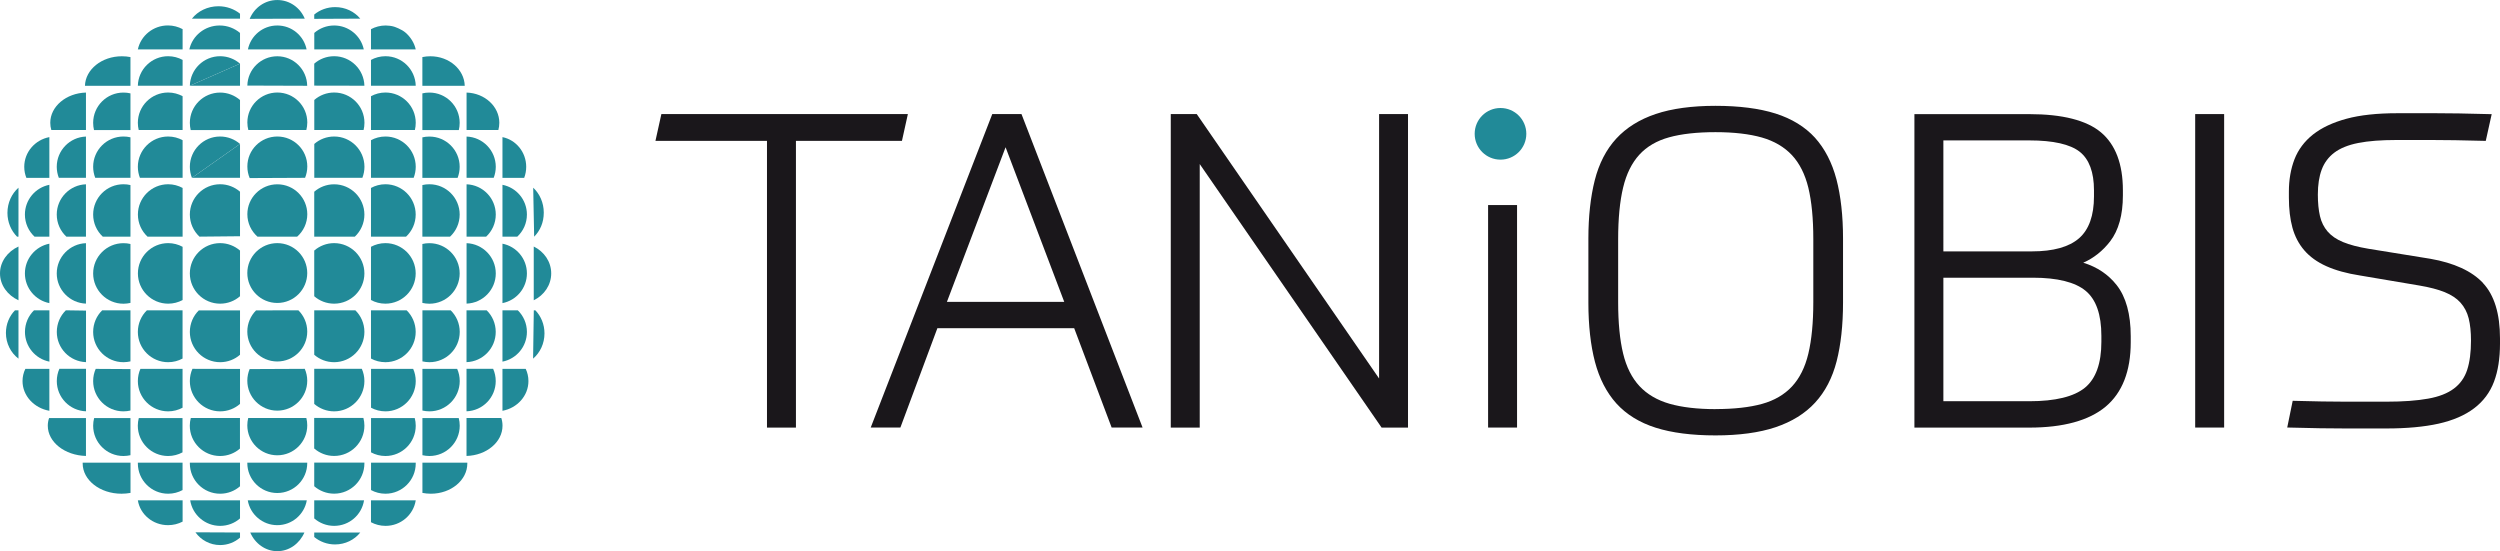 <?xml version="1.0" encoding="UTF-8"?> <svg xmlns="http://www.w3.org/2000/svg" id="Ebene_1" width="174.21mm" height="38.41mm" viewBox="0 0 493.82 108.87"><defs><style>.cls-1{fill:#1a171b;}.cls-2{fill:#218a98;}</style></defs><g><polygon class="cls-1" points="179.33 22.53 130.64 22.53 129.47 27.82 151.5 27.82 151.5 84.46 157.22 84.46 157.22 27.82 178.16 27.82 179.33 22.53"></polygon><path class="cls-1" d="M201.77,22.53h-5.77l-24.01,61.92h5.86l7.31-19.63h27.02l7.4,19.63h6.11l-23.84-61.72-.08-.2Zm8.45,37.1h-23.18l11.59-30.55,11.59,30.55Z"></path><polygon class="cls-1" points="272.41 22.53 272.41 74.76 236.39 22.53 231.26 22.53 231.26 84.46 236.98 84.46 236.98 32.4 272.81 84.32 272.9 84.46 278.12 84.46 278.12 22.53 272.41 22.53"></polygon></g><g><rect class="cls-1" x="293.94" y="40.5" width="5.72" height="43.95"></rect><path class="cls-1" d="M358.51,27.2c-1.96-2.15-4.58-3.76-7.8-4.78-3.21-1.01-7.2-1.52-11.85-1.52s-8.63,.54-11.8,1.61c-3.2,1.07-5.82,2.71-7.8,4.86-1.98,2.15-3.41,4.92-4.25,8.23-.83,3.28-1.26,7.16-1.26,11.53v12.65c0,4.48,.44,8.42,1.3,11.7,.87,3.31,2.3,6.07,4.24,8.22,1.96,2.16,4.57,3.77,7.76,4.78,3.17,1.01,7.14,1.52,11.8,1.52s8.66-.54,11.85-1.61c3.22-1.08,5.86-2.71,7.84-4.87,1.98-2.15,3.41-4.9,4.25-8.18,.83-3.25,1.26-7.14,1.26-11.57v-12.65c0-4.48-.44-8.41-1.3-11.7-.87-3.3-2.3-6.07-4.25-8.23Zm-19.65,53.61c-3.58,0-6.63-.36-9.08-1.06-2.43-.7-4.43-1.87-5.93-3.48-1.51-1.62-2.6-3.79-3.24-6.45-.65-2.68-.98-6.09-.98-10.12v-12.48c0-4.04,.33-7.46,.98-10.17,.64-2.69,1.72-4.87,3.2-6.49,1.47-1.61,3.45-2.77,5.88-3.44,2.45-.68,5.53-1.02,9.17-1.02s6.71,.36,9.17,1.06c2.43,.7,4.42,1.87,5.93,3.48,1.5,1.61,2.59,3.78,3.24,6.44,.65,2.69,.98,6.1,.98,10.12v12.48c0,4.03-.33,7.45-.98,10.17-.64,2.69-1.73,4.87-3.24,6.49-1.5,1.61-3.49,2.77-5.92,3.44-2.46,.68-5.54,1.02-9.17,1.02Z"></path><path class="cls-1" d="M411.5,51.89c2.07-.91,3.85-2.33,5.31-4.22,1.67-2.17,2.52-5.22,2.52-9.06v-1.03c0-5.18-1.46-9.03-4.33-11.44-2.86-2.39-7.62-3.6-14.15-3.6h-22.7v61.92h22.7c6.7,0,11.76-1.39,15.05-4.12,3.3-2.75,4.98-7.03,4.98-12.73v-1.2c0-4.36-.94-7.76-2.78-10.1-1.66-2.11-3.88-3.59-6.6-4.42Zm2.12-13.11c0,3.79-.99,6.57-2.95,8.28-1.97,1.72-5.1,2.59-9.3,2.59h-17.5V27.73h16.98c4.72,0,8.07,.76,9.96,2.25,1.86,1.48,2.81,4.03,2.81,7.59v1.2Zm-29.75,16.07h17.67c4.84,0,8.35,.87,10.43,2.59,2.07,1.71,3.11,4.7,3.11,8.88v1.2c0,4.24-1.09,7.29-3.24,9.05-2.17,1.78-5.87,2.68-10.99,2.68h-16.98v-24.41Z"></path><rect class="cls-1" x="433.61" y="22.53" width="5.72" height="61.92"></rect><path class="cls-1" d="M490.47,55.9c-2.21-2.36-5.72-3.97-10.42-4.79l-12.23-1.98c-2.03-.34-3.71-.78-5.01-1.32-1.27-.52-2.29-1.22-3.03-2.07-.73-.85-1.25-1.87-1.52-3.05-.28-1.2-.42-2.64-.42-4.27,0-1.9,.25-3.56,.76-4.92,.5-1.34,1.33-2.47,2.48-3.34,1.16-.88,2.75-1.53,4.73-1.92,2-.4,4.55-.59,7.56-.59h6.97c1.38,0,2.91,.01,4.6,.04,1.69,.03,3.63,.08,5.81,.13h.26s1.17-5.28,1.17-5.28h-.39c-2.36-.06-4.38-.1-6.07-.14-1.7-.03-3.23-.04-4.61-.04h-7.58c-3.97,0-7.34,.36-10.02,1.09-2.7,.73-4.92,1.77-6.62,3.11-1.7,1.35-2.94,3.01-3.67,4.91-.73,1.9-1.1,4.04-1.1,6.35v1.21c0,2.26,.24,4.26,.7,5.94,.47,1.7,1.25,3.21,2.34,4.47,1.09,1.27,2.56,2.33,4.37,3.14,1.8,.81,4.03,1.43,6.62,1.83l11.71,1.98c2.02,.34,3.72,.78,5.05,1.32,1.3,.53,2.35,1.22,3.11,2.07,.76,.85,1.31,1.89,1.61,3.09,.31,1.23,.46,2.71,.46,4.4,0,2.31-.25,4.26-.76,5.8-.49,1.5-1.36,2.74-2.6,3.67-1.24,.94-2.96,1.62-5.11,2-2.19,.4-4.96,.6-8.25,.6h-8c-2.88,0-6.32-.06-10.23-.17h-.27s-1.08,5.28-1.08,5.28h.38c4.46,.13,8.21,.18,11.16,.18h8.05c4.02,0,7.49-.32,10.31-.95,2.85-.64,5.21-1.66,7.01-3.03,1.83-1.38,3.15-3.16,3.94-5.27,.79-2.09,1.18-4.62,1.18-7.51v-1.03c0-4.88-1.13-8.56-3.36-10.93Z"></path></g><path class="cls-2" d="M301.49,26.43c0,2.82-2.28,5.1-5.1,5.1s-5.1-2.28-5.1-5.1,2.28-5.1,5.1-5.1,5.1,2.28,5.1,5.1"></path><g><path class="cls-2" d="M47.41,2.7c-1.14-.91-2.63-1.47-4.26-1.47-2.15,0-4.06,.96-5.24,2.45h9.5s0-.98,0-.98"></path><path class="cls-2" d="M105.43,48.69c2.05,1,3.45,3,3.45,5.31s-1.4,4.31-3.45,5.31v-10.62Z"></path><path class="cls-2" d="M99.25,48.13c2.75,.54,4.83,2.96,4.83,5.87s-2.08,5.33-4.83,5.87v-11.73Z"></path><path class="cls-2" d="M92.16,48.03c3.2,.11,5.77,2.75,5.77,5.97s-2.56,5.86-5.77,5.97v-11.95Z"></path><path class="cls-2" d="M83.43,48.19c.45-.11,.91-.16,1.39-.16,3.3,0,5.98,2.68,5.98,5.98s-2.68,5.98-5.98,5.98c-.48,0-.94-.06-1.39-.16v-11.63Z"></path><path class="cls-2" d="M73.27,48.75c.85-.46,1.83-.73,2.86-.73,3.3,0,5.98,2.68,5.98,5.98s-2.68,5.98-5.98,5.98c-1.03,0-2-.26-2.85-.72v-10.51Z"></path><path class="cls-2" d="M62.07,49.49c1.05-.91,2.43-1.47,3.93-1.47,3.3,0,5.98,2.68,5.98,5.98s-2.68,5.98-5.98,5.98c-1.5,0-2.88-.55-3.93-1.47v-9.02Z"></path><ellipse class="cls-2" cx="54.77" cy="53.93" rx="5.92" ry="5.91"></ellipse><path class="cls-2" d="M49.32,3.72c.9-2.19,3-3.72,5.45-3.72s4.52,1.51,5.43,3.68l-10.88,.04Z"></path><path class="cls-2" d="M80.15,6.48c.93,.83,1.69,1.98,1.97,3.28h-8.84s0-4,0-4c.86-.46,1.85-.73,2.91-.73,.43,0,1.2,.08,1.64,.23,0,0,1.49,.47,2.33,1.23Z"></path><path class="cls-2" d="M71.16,3.68c-1.15-1.39-2.94-2.28-4.95-2.28-1.58,0-3.03,.55-4.14,1.47v.85l9.09-.04Z"></path><path class="cls-2" d="M71.86,9.76c-.57-2.7-2.98-4.73-5.85-4.73-1.5,0-2.88,.55-3.93,1.47v3.26h9.78Z"></path><path class="cls-2" d="M48.97,9.76c.55-2.7,2.93-4.73,5.8-4.73s5.24,2.03,5.79,4.72h-11.59Z"></path><path class="cls-2" d="M36.07,9.76V5.75c-.86-.46-1.85-.73-2.9-.73-2.92,0-5.36,2.03-5.94,4.73h8.84Z"></path><path class="cls-2" d="M47.41,6.5c-1.08-.91-2.48-1.47-4.02-1.47-2.94,0-5.4,2.03-5.99,4.73h10.01v-3.26"></path><path class="cls-2" d="M83.43,11.27c.51-.11,1.04-.16,1.58-.16,3.7,0,6.7,2.6,6.79,5.83h-8.37v-5.67"></path><path class="cls-2" d="M73.28,16.93v-5.1c.84-.46,1.82-.73,2.86-.73,3.26,0,5.9,2.6,5.98,5.83h-8.84Z"></path><path class="cls-2" d="M71.98,16.93c-.08-3.23-2.73-5.83-5.98-5.83-1.5,0-2.88,.55-3.93,1.47v4.34l9.91,.02Z"></path><path class="cls-2" d="M48.86,16.89c.07-3.21,2.69-5.78,5.91-5.78s5.87,2.6,5.91,5.83l-11.83-.04Z"></path><path class="cls-2" d="M25.77,16.94v-5.67c-.54-.11-1.11-.16-1.7-.16-3.97,0-7.19,2.6-7.29,5.83h8.98Z"></path><path class="cls-2" d="M36.07,16.93v-5.1c-.84-.46-1.82-.73-2.86-.73-3.25,0-5.9,2.6-5.98,5.83h8.84Z"></path><path class="cls-2" d="M47.41,12.57c-1.05-.91-2.43-1.47-3.93-1.47-3.25,0-5.9,2.6-5.98,5.83"></path><path class="cls-2" d="M92.16,25.68v-7.4c3.6,.11,6.47,2.75,6.47,5.97,0,.49-.07,.97-.19,1.43h-6.28Z"></path><path class="cls-2" d="M83.43,25.68v-7.24c.45-.11,.91-.16,1.39-.16,3.3,0,5.98,2.68,5.98,5.98,0,.49-.06,.97-.17,1.43h-7.2Z"></path><path class="cls-2" d="M73.28,25.68v-6.68c.84-.46,1.82-.73,2.86-.73,3.3,0,5.98,2.68,5.98,5.98,0,.49-.06,.97-.17,1.43h-8.67Z"></path><path class="cls-2" d="M71.82,25.68c.11-.46,.17-.93,.17-1.43,0-3.3-2.68-5.98-5.98-5.98-1.5,0-2.88,.55-3.93,1.47v5.93h9.74Z"></path><path class="cls-2" d="M49.05,25.68c-.12-.48-.19-.98-.19-1.5,0-3.26,2.65-5.91,5.92-5.91s5.92,2.65,5.92,5.91c0,.52-.07,1.02-.19,1.5h-11.45Z"></path><path class="cls-2" d="M16.98,25.68v-7.4c-3.92,.11-7.05,2.75-7.05,5.97,0,.49,.07,.97,.21,1.43h6.84Z"></path><path class="cls-2" d="M25.77,25.68v-7.24c-.45-.11-.91-.16-1.39-.16-3.3,0-5.98,2.68-5.98,5.98,0,.49,.06,.97,.17,1.43h7.2Z"></path><path class="cls-2" d="M36.07,25.68v-6.68c-.84-.46-1.82-.73-2.86-.73-3.3,0-5.98,2.68-5.98,5.98,0,.49,.06,.97,.17,1.43h8.67Z"></path><path class="cls-2" d="M47.41,19.75c-1.05-.91-2.43-1.47-3.93-1.47-3.3,0-5.98,2.68-5.98,5.98,0,.49,.06,.97,.17,1.43h9.74v-5.93"></path><path class="cls-2" d="M99.25,35.12v-8.04c2.67,.54,4.69,2.96,4.69,5.87,0,.77-.14,1.5-.4,2.18h-4.29Z"></path><path class="cls-2" d="M92.16,35.12v-8.15c3.2,.11,5.77,2.75,5.77,5.97,0,.77-.15,1.5-.41,2.18h-5.36Z"></path><path class="cls-2" d="M83.43,35.12v-7.99c.45-.11,.91-.16,1.39-.16,3.3,0,5.98,2.68,5.98,5.98,0,.77-.15,1.5-.41,2.18h-6.97Z"></path><path class="cls-2" d="M73.28,35.12v-7.43c.84-.46,1.82-.73,2.86-.73,3.3,0,5.98,2.68,5.98,5.98,0,.77-.15,1.5-.41,2.18h-8.43Z"></path><path class="cls-2" d="M71.58,35.12c.26-.68,.41-1.41,.41-2.18,0-3.3-2.68-5.98-5.98-5.98-1.5,0-2.88,.55-3.93,1.47v6.69h9.5Z"></path><path class="cls-2" d="M49.32,35.17c-.3-.71-.46-1.48-.46-2.3,0-3.26,2.65-5.91,5.92-5.91s5.92,2.65,5.92,5.91c0,.8-.16,1.56-.44,2.25l-10.92,.05Z"></path><path class="cls-2" d="M9.75,35.12v-8.04c-2.83,.54-4.96,2.96-4.96,5.87,0,.77,.15,1.5,.42,2.18h4.54Z"></path><path class="cls-2" d="M16.98,35.12v-8.15c-3.2,.11-5.77,2.75-5.77,5.97,0,.77,.15,1.5,.41,2.18h5.36Z"></path><path class="cls-2" d="M25.77,35.13v-8.01c-.45-.11-.91-.16-1.39-.16-3.3,0-5.98,2.68-5.98,5.98,0,.77,.15,1.5,.41,2.18h6.97Z"></path><path class="cls-2" d="M36.07,35.12v-7.43c-.84-.46-1.82-.73-2.86-.73-3.3,0-5.98,2.68-5.98,5.98,0,.77,.15,1.5,.41,2.18h8.43Z"></path><path class="cls-2" d="M47.41,28.43c-1.05-.91-2.43-1.47-3.93-1.47-3.3,0-5.98,2.68-5.98,5.98,0,.77,.15,1.5,.41,2.18"></path><path class="cls-2" d="M105.32,37.07c1.28,1.19,2.09,2.96,2.09,4.93s-.73,3.56-1.9,4.75l-.19-9.67Z"></path><path class="cls-2" d="M99.25,46.74v-10.24c2.75,.54,4.83,2.96,4.83,5.87,0,1.73-.73,3.28-1.9,4.37h-2.92Z"></path><path class="cls-2" d="M92.16,46.74v-10.34c3.2,.11,5.77,2.75,5.77,5.97,0,1.73-.73,3.28-1.9,4.37h-3.86Z"></path><path class="cls-2" d="M83.43,46.74v-10.19c.45-.11,.91-.16,1.39-.16,3.3,0,5.98,2.68,5.98,5.98,0,1.73-.73,3.28-1.9,4.37h-5.47Z"></path><path class="cls-2" d="M73.28,46.74v-9.62c.84-.46,1.82-.73,2.85-.73,3.3,0,5.98,2.68,5.98,5.98,0,1.73-.73,3.28-1.9,4.37h-6.93Z"></path><path class="cls-2" d="M70.08,46.75c1.17-1.09,1.9-2.65,1.9-4.37,0-3.3-2.68-5.98-5.98-5.98-1.5,0-2.88,.55-3.93,1.47v8.88h8.01Z"></path><path class="cls-2" d="M50.87,46.75c-1.23-1.08-2.01-2.67-2.01-4.44,0-3.26,2.65-5.91,5.92-5.91s5.92,2.65,5.92,5.91c0,1.77-.78,3.36-2.01,4.44h-7.8Z"></path><path class="cls-2" d="M3.65,37.07c-1.33,1.18-2.18,2.97-2.18,4.97,0,1.86,.73,3.53,1.9,4.71h.28s0-9.67,0-9.67Z"></path><path class="cls-2" d="M9.75,46.74v-10.24c-2.75,.54-4.83,2.96-4.83,5.87,0,1.73,.73,3.28,1.9,4.37h2.92Z"></path><path class="cls-2" d="M16.98,46.74v-10.34c-3.2,.11-5.77,2.75-5.77,5.97,0,1.73,.73,3.28,1.9,4.37h3.86Z"></path><path class="cls-2" d="M25.77,46.74v-10.19c-.45-.11-.91-.16-1.39-.16-3.3,0-5.98,2.68-5.98,5.98,0,1.73,.73,3.28,1.9,4.37h5.47Z"></path><path class="cls-2" d="M36.07,46.74v-9.62c-.84-.46-1.82-.73-2.85-.73-3.3,0-5.98,2.68-5.98,5.98,0,1.73,.73,3.28,1.9,4.37h6.93Z"></path><path class="cls-2" d="M47.41,37.86c-1.05-.91-2.43-1.47-3.93-1.47-3.3,0-5.98,2.68-5.98,5.98,0,1.73,.73,3.28,1.9,4.37l8.01-.08v-8.8"></path><path class="cls-2" d="M3.65,48.69C1.48,49.69,0,51.69,0,54s1.48,4.31,3.65,5.31v-10.62Z"></path><path class="cls-2" d="M9.75,48.13c-2.75,.54-4.83,2.96-4.83,5.87,0,2.91,2.08,5.33,4.83,5.87v-11.73Z"></path><path class="cls-2" d="M16.98,48.03c-3.2,.11-5.77,2.75-5.77,5.97s2.56,5.86,5.77,5.97v-11.95Z"></path><path class="cls-2" d="M25.77,48.19c-.45-.11-.91-.16-1.39-.16-3.3,0-5.98,2.68-5.98,5.98,0,3.3,2.68,5.98,5.98,5.98,.48,0,.94-.06,1.39-.16v-11.63Z"></path><path class="cls-2" d="M36.08,48.75c-.85-.46-1.83-.73-2.86-.73-3.3,0-5.98,2.68-5.98,5.98s2.68,5.98,5.98,5.98c1.03,0,2-.26,2.85-.72v-10.51Z"></path><path class="cls-2" d="M47.41,49.49c-1.05-.91-2.43-1.47-3.93-1.47-3.3,0-5.98,2.68-5.98,5.98s2.68,5.98,5.98,5.98c1.5,0,2.88-.55,3.93-1.47v-9.02Z"></path><path class="cls-2" d="M60.13,105.18c-.95,2.18-2.99,3.69-5.35,3.69s-4.41-1.51-5.35-3.69h10.71Z"></path><path class="cls-2" d="M82.12,98.83c-.45,2.86-2.95,5.04-5.96,5.04-1.04,0-2.02-.26-2.88-.72v-4.32s8.84,0,8.84,0Z"></path><path class="cls-2" d="M62.07,105.18v.89c1.1,.91,2.54,1.47,4.11,1.47,2.03,0,3.83-.92,4.98-2.35h-9.09Z"></path><path class="cls-2" d="M62.07,102.4c1.05,.91,2.43,1.47,3.93,1.47,2.99,0,5.46-2.18,5.91-5.04h-9.84v3.57Z"></path><path class="cls-2" d="M60.6,98.83c-.48,2.78-2.91,4.9-5.83,4.9s-5.35-2.12-5.83-4.9h11.66Z"></path><path class="cls-2" d="M27.23,98.83c.45,2.78,2.95,4.9,5.96,4.9,1.04,0,2.02-.25,2.88-.7v-4.2s-8.84,0-8.84,0Z"></path><path class="cls-2" d="M38.6,105.14c1.09,1.52,2.87,2.52,4.88,2.52,1.5,0,2.88-.55,3.93-1.47v-1.01l-8.81-.04Z"></path><path class="cls-2" d="M37.57,98.83c.45,2.86,2.93,5.04,5.91,5.04,1.5,0,2.88-.55,3.93-1.47v-3.57h-9.84Z"></path><path class="cls-2" d="M92.31,91.38c0,.05,0,.1,0,.16,0,3.3-3.22,5.98-7.2,5.98-.58,0-1.14-.06-1.67-.16v-5.97s8.87,0,8.87,0Z"></path><path class="cls-2" d="M82.12,91.38c0,.05,0,.1,0,.16,0,3.3-2.68,5.98-5.98,5.98-1.03,0-2-.26-2.85-.72v-5.41s8.83,0,8.83,0Z"></path><path class="cls-2" d="M62.07,96.04c1.05,.91,2.43,1.47,3.93,1.47,3.3,0,5.98-2.68,5.98-5.98,0-.05,0-.1,0-.16h-9.91v4.67Z"></path><path class="cls-2" d="M60.69,91.38s0,.06,0,.09c0,3.26-2.65,5.91-5.92,5.91s-5.92-2.65-5.92-5.91c0-.03,0-.06,0-.09h11.83Z"></path><path class="cls-2" d="M16.33,91.38c0,.05,0,.1,0,.16,0,3.3,3.43,5.98,7.67,5.98,.61,0,1.21-.06,1.78-.16v-5.97s-9.45,0-9.45,0Z"></path><path class="cls-2" d="M27.23,91.38c0,.05,0,.1,0,.16,0,3.3,2.68,5.98,5.98,5.98,1.03,0,2-.26,2.85-.72v-5.41s-8.83,0-8.83,0Z"></path><path class="cls-2" d="M37.5,91.38c0,.05,0,.1,0,.16,0,3.3,2.68,5.98,5.98,5.98,1.5,0,2.88-.55,3.93-1.47v-4.67h-9.91Z"></path><path class="cls-2" d="M99.02,82.56c.16,.49,.24,1,.24,1.53,0,3.23-3.16,5.86-7.11,5.97v-7.5s6.86,0,6.86,0Z"></path><path class="cls-2" d="M90.61,82.56c.13,.49,.2,1,.2,1.53,0,3.3-2.68,5.98-5.98,5.98-.48,0-.94-.06-1.39-.16v-7.34s7.18,0,7.18,0Z"></path><path class="cls-2" d="M81.92,82.56c.13,.49,.2,1,.2,1.53,0,3.3-2.68,5.98-5.98,5.98-1.03,0-2-.26-2.85-.72v-6.78s8.64,0,8.64,0Z"></path><path class="cls-2" d="M62.07,88.59c1.05,.91,2.43,1.47,3.93,1.47,3.3,0,5.98-2.68,5.98-5.98,0-.53-.07-1.04-.2-1.53h-9.72v6.04Z"></path><path class="cls-2" d="M60.51,82.56c.12,.47,.18,.95,.18,1.46,0,3.26-2.65,5.91-5.92,5.91s-5.92-2.65-5.92-5.91c0-.5,.06-.99,.18-1.46h11.47Z"></path><path class="cls-2" d="M9.7,82.56c-.17,.49-.26,1-.26,1.53,0,3.23,3.35,5.86,7.54,5.97v-7.49s-7.28,0-7.28,0Z"></path><path class="cls-2" d="M18.6,82.56c-.13,.49-.2,1-.2,1.53,0,3.3,2.68,5.98,5.98,5.98,.48,0,.94-.06,1.39-.16v-7.34s-7.18,0-7.18,0Z"></path><path class="cls-2" d="M27.42,82.56c-.13,.49-.2,1-.2,1.53,0,3.3,2.68,5.98,5.98,5.98,1.03,0,2-.26,2.85-.72v-6.78s-8.64,0-8.64,0Z"></path><path class="cls-2" d="M37.69,82.56c-.13,.49-.2,1-.2,1.53,0,3.3,2.68,5.98,5.98,5.98,1.5,0,2.88-.55,3.93-1.47v-6.04h-9.72Z"></path><path class="cls-2" d="M103.84,72.85c.35,.74,.54,1.56,.54,2.42,0,2.91-2.21,5.33-5.13,5.87v-8.28s4.59,0,4.59,0Z"></path><path class="cls-2" d="M97.41,72.85c.33,.74,.51,1.56,.51,2.42,0,3.23-2.56,5.86-5.77,5.97v-8.39s5.26,0,5.26,0Z"></path><path class="cls-2" d="M90.3,72.85c.33,.74,.51,1.56,.51,2.42,0,3.3-2.68,5.98-5.98,5.98-.48,0-.94-.06-1.39-.16v-8.23s6.87,0,6.87,0Z"></path><path class="cls-2" d="M81.61,72.85c.33,.74,.51,1.56,.51,2.42,0,3.3-2.68,5.98-5.98,5.98-1.03,0-2-.26-2.85-.72v-7.67s8.33,0,8.33,0Z"></path><path class="cls-2" d="M62.07,79.78c1.05,.91,2.43,1.47,3.93,1.47,3.3,0,5.98-2.68,5.98-5.98,0-.86-.18-1.68-.51-2.42h-9.4v6.93Z"></path><path class="cls-2" d="M60.2,72.85c.31,.72,.49,1.51,.49,2.35,0,3.26-2.65,5.91-5.92,5.91s-5.92-2.65-5.92-5.91c0-.82,.17-1.59,.46-2.3l10.88-.05Z"></path><path class="cls-2" d="M5.01,72.85c-.36,.74-.56,1.56-.56,2.42,0,2.91,2.28,5.33,5.3,5.87v-8.28s-4.74,0-4.74,0Z"></path><path class="cls-2" d="M11.73,72.85c-.33,.74-.51,1.56-.51,2.42,0,3.23,2.56,5.86,5.77,5.97v-8.39s-5.26,0-5.26,0Z"></path><path class="cls-2" d="M18.91,72.85c-.33,.74-.51,1.56-.51,2.42,0,3.3,2.68,5.98,5.98,5.98,.48,0,.94-.06,1.39-.16v-8.19s-6.87-.04-6.87-.04Z"></path><path class="cls-2" d="M27.74,72.85c-.33,.74-.51,1.56-.51,2.42,0,3.3,2.68,5.98,5.98,5.98,1.03,0,2-.26,2.85-.72v-7.67s-8.33,0-8.33,0Z"></path><path class="cls-2" d="M38.01,72.85c-.33,.74-.51,1.56-.51,2.42,0,3.3,2.68,5.98,5.98,5.98,1.5,0,2.88-.55,3.93-1.47v-6.91l-9.4-.02Z"></path><path class="cls-2" d="M105.43,61.29h.32c1.11,1.16,1.8,2.77,1.8,4.56,0,2.02-.88,3.82-2.25,4.99l.14-9.55Z"></path><path class="cls-2" d="M102.28,61.29c1.11,1.08,1.8,2.6,1.8,4.27,0,2.91-2.08,5.33-4.83,5.87v-10.13s3.03,0,3.03,0Z"></path><path class="cls-2" d="M96.13,61.29c1.11,1.08,1.79,2.6,1.79,4.27,0,3.23-2.56,5.86-5.77,5.97v-10.24s3.97,0,3.97,0Z"></path><path class="cls-2" d="M89.02,61.29c1.11,1.08,1.79,2.6,1.79,4.27,0,3.3-2.68,5.98-5.98,5.98-.48,0-.94-.06-1.39-.16v-10.08s5.58,0,5.58,0Z"></path><path class="cls-2" d="M80.32,61.29c1.11,1.08,1.79,2.6,1.79,4.27,0,3.3-2.68,5.98-5.98,5.98-1.03,0-2-.26-2.85-.72v-9.52s7.04,0,7.04,0Z"></path><path class="cls-2" d="M70.19,61.29c1.11,1.08,1.79,2.6,1.79,4.27,0,3.3-2.68,5.98-5.98,5.98-1.5,0-2.88-.55-3.93-1.47v-8.77h8.12Z"></path><path class="cls-2" d="M58.94,61.29c1.08,1.07,1.75,2.56,1.75,4.2,0,3.26-2.65,5.91-5.92,5.91s-5.92-2.65-5.92-5.91c0-1.63,.66-3.11,1.73-4.18l8.35-.02Z"></path><path class="cls-2" d="M3.65,61.29h-.69c-1.11,1.14-1.79,2.72-1.79,4.47,0,2.09,.98,3.94,2.48,5.08v-9.55Z"></path><path class="cls-2" d="M6.72,61.29c-1.11,1.08-1.79,2.6-1.79,4.27,0,2.91,2.08,5.33,4.83,5.87v-10.13s-3.03,0-3.03,0Z"></path><path class="cls-2" d="M13.01,61.29c-1.11,1.08-1.79,2.6-1.79,4.27,0,3.23,2.56,5.86,5.77,5.97v-10.18s-3.97-.06-3.97-.06Z"></path><path class="cls-2" d="M20.19,61.29c-1.11,1.08-1.79,2.6-1.79,4.27,0,3.3,2.68,5.98,5.98,5.98,.48,0,.94-.06,1.39-.16v-10.08s-5.58,0-5.58,0Z"></path><path class="cls-2" d="M29.02,61.29c-1.11,1.08-1.79,2.6-1.79,4.27,0,3.3,2.68,5.98,5.98,5.98,1.03,0,2-.26,2.85-.72v-9.52s-7.04,0-7.04,0Z"></path><path class="cls-2" d="M39.29,61.29c-1.11,1.08-1.79,2.6-1.79,4.27,0,3.3,2.68,5.98,5.98,5.98,1.5,0,2.88-.55,3.93-1.47v-8.76h-8.12Z"></path><polyline class="cls-2" points="37.91 35.12 47.41 35.12 47.41 28.43"></polyline><polyline class="cls-2" points="37.5 16.93 47.41 16.93 47.41 12.57"></polyline></g></svg> 